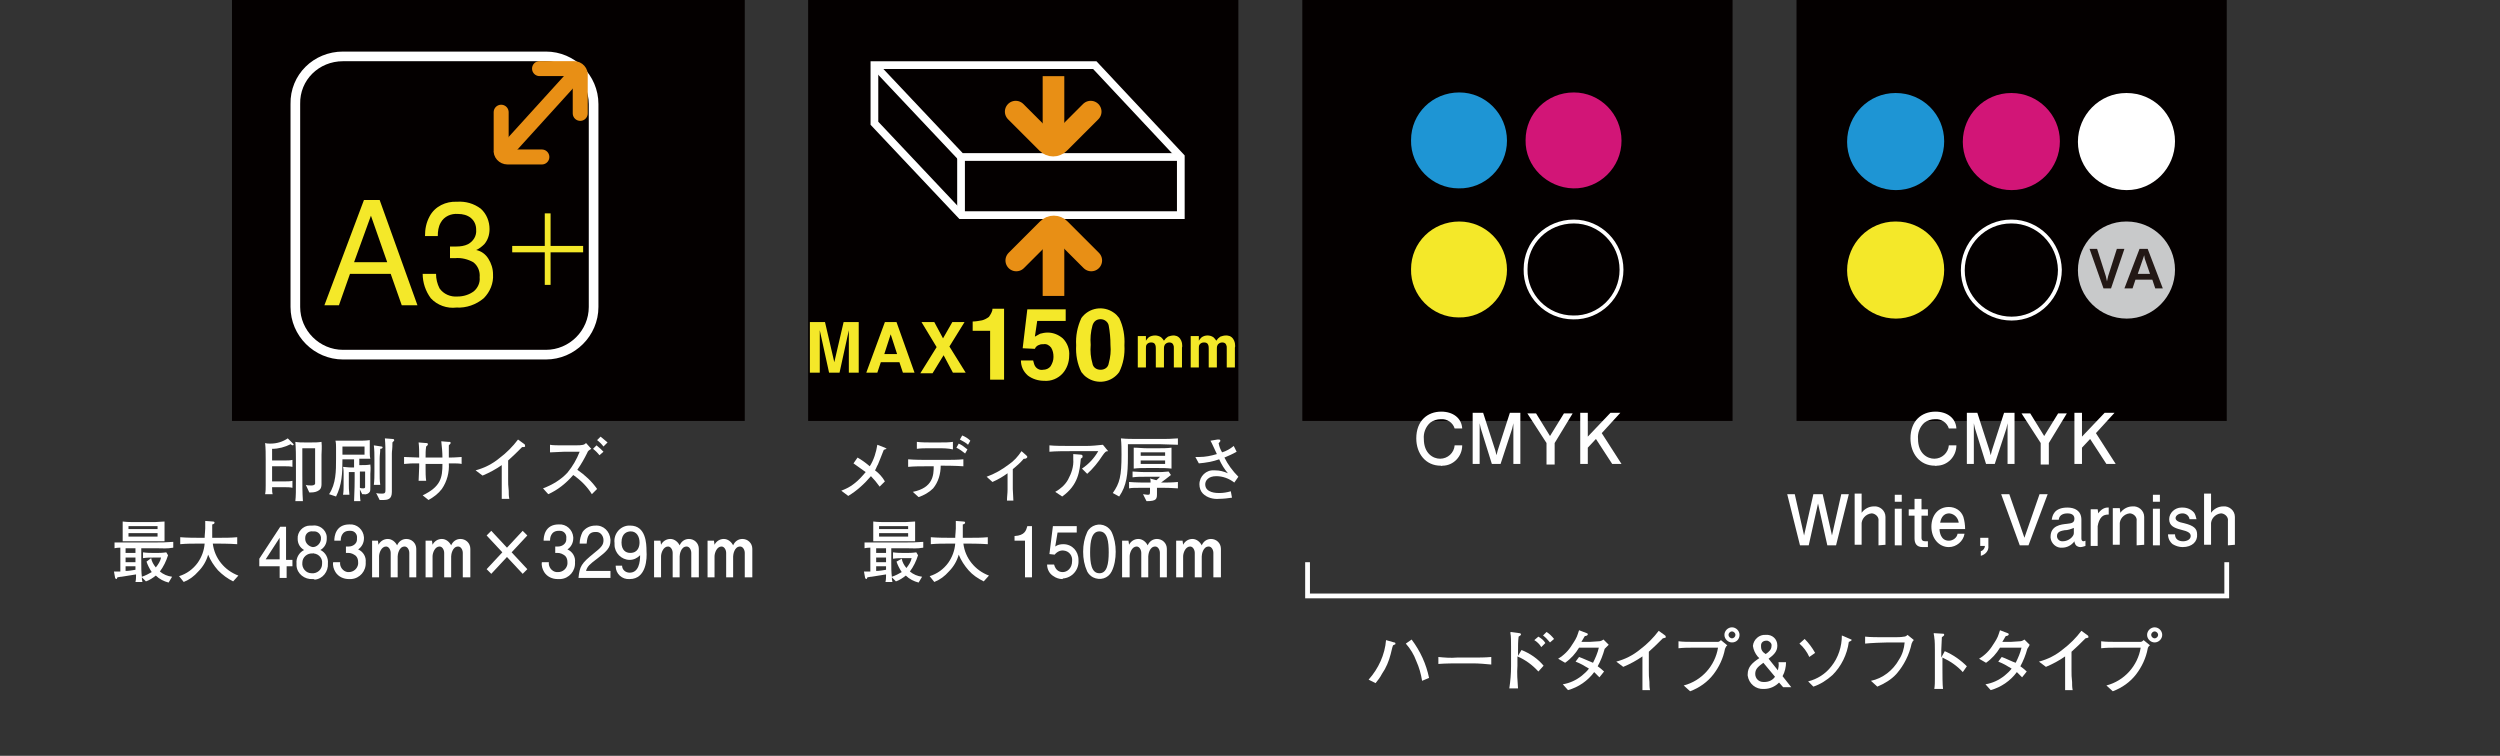 <?xml version="1.0" encoding="utf-8"?>
<!-- Generator: Adobe Illustrator 25.1.0, SVG Export Plug-In . SVG Version: 6.00 Build 0)  -->
<svg version="1.1" id="レイヤー_1" xmlns="http://www.w3.org/2000/svg" xmlns:xlink="http://www.w3.org/1999/xlink" x="0px"
	 y="0px" width="430px" height="130px" viewBox="0 0 430 130" style="enable-background:new 0 0 430 130;" xml:space="preserve">
<rect x="0" y="0" width="430" height="130" fill="#333333" stroke="none"/>
<style type="text/css">
	.st0{fill:#FFFFFF;}
	.st1{fill:#040000;}
	.st2{fill:none;stroke:#FFFFFF;stroke-width:1.66;stroke-miterlimit:10;}
	.st3{fill:none;stroke:#E88F15;stroke-width:2.577;stroke-linecap:round;stroke-miterlimit:10;}
	.st4{fill:none;stroke:#E88F15;stroke-width:2.577;stroke-miterlimit:10;}
	.st5{fill:#F4E829;}
	.st6{fill:none;stroke:#FFFFFF;stroke-width:1.328;stroke-miterlimit:10;}
	.st7{fill:none;stroke:#E88F15;stroke-width:3.72;stroke-linecap:round;stroke-miterlimit:10;}
	.st8{fill:none;stroke:#E88F15;stroke-width:3.72;stroke-miterlimit:10;}
	.st9{fill:#1E95D4;}
	.st10{fill:#D21577;}
	.st11{fill:none;stroke:#FFFFFF;stroke-width:0.666;stroke-miterlimit:10;}
	.st12{fill:#C8C9CA;}
	.st13{fill:#231815;}
	.st14{fill:none;stroke:#FFFFFF;stroke-width:0.822;stroke-miterlimit:10;}
</style>
<path class="st0" d="M50.4,76.6c-0.2,0-0.3-0.1-0.4-0.2c-1,0.5-2.1,0.8-3.2,0.8v2H49c0.5,0,0.9,0,1.3-0.1v1.2
	c-0.4-0.1-0.9-0.1-1.3-0.1h-2.2v2.6H49c0.4,0,0.9,0,1.3-0.1v1.2c-0.4-0.1-0.9-0.1-1.3-0.1h-2.2c0,0.6,0,0.9,0.1,1.2h-1.3
	c0.1-0.5,0.1-1,0.1-1.5c0-1.6,0-1.7,0-2.1v-2.3c0-1,0-2-0.1-2.9c0.3,0.1,0.6,0.1,0.9,0.1c1.1,0,2.1-0.3,3-0.9l0.9,0.9
	c0.1,0.1,0.1,0.1,0.1,0.2C50.5,76.5,50.4,76.6,50.4,76.6z M55.3,78.2v2.4c0,0.8,0,2,0,2.7c0,0.4-0.1,0.8-0.4,1
	c-0.4,0.3-0.9,0.4-1.4,0.4c-0.1,0-0.2,0-0.3,0l-0.6-1.3c0.3,0.1,0.6,0.1,0.9,0.1c0.2,0,0.6,0,0.7-0.3c0-0.3,0-0.6,0-0.9v-5.2H52v4.4
	c0,2.1,0,3.1,0.1,4.7h-1.3c0.1-0.9,0.1-1.8,0.1-3.6v-3.1c0-1,0-2.4-0.1-3.5c0.5,0.1,1.1,0.1,1.6,0.1h1.2c0.6,0,1.1,0,1.7-0.1
	C55.4,76.9,55.3,77.8,55.3,78.2z"/>
<path class="st0" d="M63.7,81.5v2.1c0,0.6,0,0.8-0.1,1c-0.2,0.3-0.6,0.5-1,0.4c-0.1,0-0.2,0-0.3,0l-0.4-0.8c0,0.6,0,1.3,0.1,2h-1.1
	c0-0.8,0.1-1.8,0.1-3.8v-1.2H60v2.2c0,0.3,0,0.9,0.1,1.7h-1.1c0.1-0.5,0.1-1.1,0.1-1.6v-2c0-0.4,0-0.8-0.1-1.2
	c0.3,0,0.8,0.1,1.3,0.1h0.6V79h-2c0,2.5-0.1,4.4-1.1,6.4L56.6,85c1.2-1.8,1.2-4,1.2-6.1V77c0-0.4,0-0.8-0.1-1.2c0.6,0,0.9,0,2,0h1.8
	c0.7,0,1.4,0,2.1-0.1c0,0.2,0,0.8,0,1.1v1c0,0.4,0,0.7,0.1,1.1c-0.6,0-1.3,0-1.9,0v1.1h0.3c0.5,0,1.1,0,1.6-0.1
	C63.8,80.7,63.7,81,63.7,81.5z M62.7,76.8h-3.8v1.4h3.8V76.8z M62.8,81.1h-0.9v2.8c0.2,0.1,0.4,0.1,0.6,0.1c0.2,0,0.3-0.1,0.3-0.2
	c0-0.2,0-0.4,0-0.6L62.8,81.1z M65.4,77.2c0,0.7-0.1,1.1-0.1,1.7v2.2c0,1,0,1.5,0.1,2.3h-1.1c0.1-0.8,0.1-1.5,0.1-2.3V79
	c0-0.8,0-1.6-0.1-2.4l1.3,0.2c0.2,0,0.2,0.1,0.2,0.2C65.8,77.1,65.6,77.2,65.4,77.2L65.4,77.2z M67.5,76.1c0,1.3-0.1,1.4-0.1,1.9
	v4.1c0,0.4,0,2.1,0,2.5c0,1.3-0.7,1.4-1.6,1.4c-0.2,0-0.3,0-0.5,0l-0.6-1.2c0.3,0.1,0.7,0.1,1,0.1c0.6,0,0.6-0.2,0.6-0.8v-5.6
	c0-1,0-2.1-0.1-3.1l1.3,0.1c0.1,0,0.3,0,0.3,0.2C67.8,75.8,67.8,75.8,67.5,76.1z"/>
<path class="st0" d="M77.2,79.7c0.1,1.5-0.3,3.1-1.2,4.4c-0.6,0.8-1.4,1.4-2.3,1.9l-1-0.8c3.1-1.5,3.4-3,3.4-5.4h-2.9v0.7
	c0,0.7,0,1.5,0.1,2.2H72c0-0.4,0.1-2,0.1-2.4v-0.6c-1.3,0-1.7,0-2.6,0.1v-1.2c0.7,0,1.8,0.1,2.6,0.1v-0.2c0-0.8,0-1.6-0.1-2.4
	l1.2,0.1c0.2,0,0.4,0,0.4,0.2s-0.2,0.3-0.3,0.4c-0.1,0.6-0.1,1.3-0.1,1.9h2.9c0-0.9-0.1-1.9-0.2-2.8l1.2,0.1c0.4,0,0.4,0,0.4,0.2
	c0,0.1,0,0.1-0.3,0.4c0,0.4,0,0.6,0,2.1c1.3,0,1.8-0.1,2.2-0.1v1.2C79,79.7,78.5,79.7,77.2,79.7z"/>
<path class="st0" d="M89.8,76.9c-0.8,0.8-1.6,1.6-2.4,2.3v3.2c0,0.9,0,1,0.1,2c0,0.5,0,0.9,0.1,1.4h-1.3c0-0.3,0-0.5,0-0.6
	c0-0.5,0-2.4,0-2.9V80c-1,0.7-2.1,1.3-3.3,1.8l-1.2-0.9c1.5-0.4,2.9-1.1,4.1-2.1c1.2-0.9,2.3-2,3.2-3.2l1.1,0.8
	c0.1,0.1,0.1,0.1,0.1,0.2C90.4,76.9,90.2,76.9,89.8,76.9z"/>
<path class="st0" d="M101.8,85c-0.8-1.3-1.9-2.4-3.2-3.3c-1.2,1.4-2.7,2.6-4.3,3.3l-0.9-1c1.6-0.6,3.1-1.5,4.2-2.7
	c0.9-1.1,1.6-2.3,2.1-3.6H97c-0.3,0-1.9,0.1-2.2,0.1l-0.2,0v-1.3c0.4,0.1,1.5,0.1,2,0.1H99c1.3,0,1.5-0.1,1.8-0.4l0.9,1
	c-0.5,0.3-0.6,0.4-0.7,0.7c-0.5,1-1,1.9-1.7,2.9c1.3,0.9,2.5,2,3.4,3.3L101.8,85z M103.1,78.3c-0.3-0.4-0.7-0.8-1.1-1.1l0.6-0.6
	c0.2,0.2,0.5,0.4,0.7,0.6c0.4,0.4,0.4,0.4,0.5,0.5L103.1,78.3z M103.8,76.8c-0.3-0.4-0.7-0.8-1.1-1.1l0.6-0.6c0.4,0.3,0.8,0.7,1.2,1
	L103.8,76.8z"/>
<path class="st0" d="M26.9,94.3h-2.6v2.5c0,0.8,0,1.6,0.1,2.4c0.6-0.2,1.2-0.5,1.7-0.8c-0.4-0.6-0.7-1.2-0.9-1.8L26,96
	c0.1,0.6,0.4,1.1,0.8,1.6c0.4-0.5,0.8-1.1,0.9-1.7h-1.3c-0.6,0-1.2,0-1.8,0.1V95c0.6,0.1,1.3,0.1,1.5,0.1h1.2c0,0,0.7,0,1.3-0.1
	l0.3,0.5c-0.3,1-0.8,2-1.4,2.8c0.6,0.5,1.3,0.8,2.1,0.9l-0.6,1c-0.8-0.2-1.6-0.6-2.2-1.2c-0.5,0.4-1.1,0.8-1.7,1l-0.7-0.7
	c0,0.3,0,0.4,0.1,0.8h-1.2c0.1-0.4,0.1-0.9,0.1-1.3c-0.7,0.1-1.9,0.3-2.5,0.4c-0.3,0-0.5,0.1-0.7,0.1c-0.1,0.2-0.1,0.3-0.2,0.3
	s-0.2-0.2-0.2-0.2l-0.2-1.1c0.2,0,0.8,0,1.1,0v-4.1c-0.1,0-0.6,0-1,0.1v-1c0.4,0,0.6,0,1.5,0c0.2,0,1.2,0,1.5,0h4.3
	c0.7,0,1.5,0,2.8-0.1v1C28.7,94.4,28,94.3,26.9,94.3z M26,93.1h-2.6c-0.2,0-1.9,0-2.3,0c0-0.6,0-0.8,0-1.2v-1c0-0.4,0-0.8,0-1.2
	c0.8,0.1,1.5,0.1,2.3,0.1h2.5c0.2,0,0.4,0,0.7,0l1.7-0.1c0,0.5,0,0.9,0,1.1v1.1c0,0.4,0,0.6,0,1.2C27.5,93.1,26.7,93.1,26,93.1z
	 M23.3,94.3h-1.7v0.8h1.7V94.3z M23.3,95.9h-1.7v0.8h1.7V95.9z M23.3,97.4h-1.7v0.8c0.5,0,1.2-0.1,1.7-0.2V97.4z M27.1,90.5h-5V91h5
	V90.5z M27.1,91.7h-5v0.6h5V91.7z"/>
<path class="st0" d="M40.1,100c-1-0.5-1.8-1.1-2.6-1.9c-0.7-0.8-1.3-1.7-1.7-2.7c-0.3,1.1-0.9,2.1-1.7,2.9c-0.7,0.8-1.5,1.4-2.5,1.8
	l-0.8-1c1.3-0.4,2.4-1.2,3.2-2.3c0.7-1,1.1-2.1,1.2-3.3h-1c-1.1,0-2.1,0-3.2,0.1v-1.2c1.1,0.1,2.7,0.1,3.2,0.1h1
	c0-0.6,0.1-1.1,0.1-1.6c0-0.6,0-1,0-1.3l1.3,0.1c0.1,0,0.3,0,0.3,0.2s-0.3,0.3-0.4,0.3c0,0.3,0,0.4,0,1.7c0,0.3,0,0.4,0,0.6h1.1
	c1.1,0,2.1,0,3.2-0.1v1.2c-1.4-0.1-3.1-0.1-3.2-0.1h-1c0.3,2.5,2,4.6,4.4,5.5L40.1,100z"/>
<path class="st0" d="M49.3,97.4v2h-1.2v-2h-3.5v-1.3l3.6-5.5h1v5.7h1.1v1.1L49.3,97.4z M48.1,92.5l-2.4,3.7h2.4V92.5z"/>
<path class="st0" d="M53.8,99.6c-1.4,0.1-2.7-0.9-2.8-2.3c0-0.1,0-0.3,0-0.4c-0.1-1,0.5-1.9,1.3-2.3c-0.7-0.4-1.1-1.1-1.1-1.9
	c-0.1-1.2,0.9-2.3,2.1-2.3c0.1,0,0.3,0,0.4,0c1.2-0.2,2.4,0.7,2.5,1.9c0,0.1,0,0.3,0,0.4c0,0.8-0.4,1.5-1.1,1.9
	c0.9,0.4,1.4,1.4,1.3,2.3c0.1,1.4-0.9,2.7-2.3,2.8C54.1,99.6,53.9,99.6,53.8,99.6z M53.8,95.2c-0.9-0.1-1.8,0.6-1.8,1.6
	c-0.1,0.9,0.6,1.8,1.6,1.8c0.9,0.1,1.8-0.6,1.8-1.6c0,0,0-0.1,0-0.1c0.1-0.8-0.5-1.6-1.4-1.7C53.9,95.2,53.8,95.1,53.8,95.2z
	 M53.8,91.4c-0.7-0.1-1.3,0.4-1.3,1.1c0,0.1,0,0.1,0,0.2c0,0.7,0.6,1.3,1.3,1.4c0.7,0,1.3-0.6,1.4-1.3c0,0,0,0,0-0.1
	c0.1-0.7-0.5-1.3-1.1-1.3C53.9,91.4,53.8,91.4,53.8,91.4z"/>
<path class="st0" d="M60,99.6c-0.9,0-1.8-0.4-2.3-1.2c-0.3-0.5-0.5-1.1-0.4-1.7h1.2c-0.1,0.8,0.5,1.6,1.3,1.7c0.1,0,0.2,0,0.2,0
	c0.8,0,1.5-0.6,1.6-1.4c0-0.1,0-0.2,0-0.3c0-0.4-0.1-0.8-0.4-1.1c-0.4-0.3-0.8-0.5-1.3-0.5c-0.1,0-0.3,0-0.4,0v-1.1
	c0.2,0,0.3,0,0.5,0c0.7,0,1.4-0.5,1.4-1.2c0-0.1,0-0.2,0-0.2c0.1-0.7-0.4-1.3-1.1-1.3c-0.1,0-0.1,0-0.2,0c-1.4,0-1.5,1.3-1.5,1.7
	h-1.1c0-0.7,0.2-2.8,2.6-2.8c1.3-0.1,2.4,0.9,2.5,2.2c0,0.1,0,0.2,0,0.2c0,0.8-0.4,1.5-1,1.9c0.9,0.4,1.4,1.3,1.3,2.2
	c0.1,1.5-1,2.8-2.5,2.9C60.2,99.6,60.1,99.6,60,99.6z"/>
<path class="st0" d="M70.4,99.3v-4.2c0-0.5-0.3-1.1-0.8-1.1c-1,0-1.2,1.4-1.2,1.7v3.6h-1.2v-4.2c0-0.5-0.3-1.1-0.8-1.1
	c-0.8,0-1.2,1.1-1.2,1.7v3.6H64v-6.3H65l0.1,0.7c0.3-0.6,0.9-1,1.6-1c0.7,0,1.3,0.5,1.6,1.1c0.3-0.7,0.9-1.1,1.6-1.1
	c0.9,0,1.7,0.7,1.7,1.7v4.9H70.4z"/>
<path class="st0" d="M79.6,99.3v-4.2c0-0.5-0.3-1.1-0.8-1.1c-1,0-1.2,1.4-1.2,1.7v3.6h-1.2v-4.2c0-0.5-0.3-1.1-0.8-1.1
	c-0.8,0-1.2,1.1-1.2,1.7v3.6h-1.2v-6.3h1.1l0.1,0.7c0.3-0.6,0.9-1,1.6-1c0.7,0,1.3,0.5,1.6,1.1c0.3-0.7,0.9-1.1,1.6-1.1
	c0.9,0,1.7,0.7,1.7,1.7v4.9H79.6z"/>
<path class="st0" d="M90.7,92.1L88,95l2.7,2.9l-0.8,0.8l-2.7-2.9l-2.7,2.9l-0.8-0.8l2.7-2.9l-2.7-2.9l0.8-0.8l2.7,2.9l2.7-2.9
	L90.7,92.1z"/>
<path class="st0" d="M95.9,99.6c-0.9,0-1.8-0.4-2.3-1.2c-0.3-0.5-0.5-1.1-0.4-1.7h1.2c-0.1,0.8,0.5,1.6,1.3,1.7c0.1,0,0.2,0,0.3,0
	c0.8,0,1.5-0.6,1.6-1.4c0-0.1,0-0.2,0-0.3c0-0.4-0.1-0.8-0.4-1.1c-0.4-0.3-0.8-0.5-1.3-0.5c-0.1,0-0.3,0-0.4,0v-1.1
	c0.2,0,0.3,0,0.5,0c0.7,0,1.4-0.5,1.4-1.2c0-0.1,0-0.1,0-0.2c0.1-0.7-0.4-1.3-1.1-1.3c-0.1,0-0.1,0-0.2,0c-1.4,0-1.5,1.3-1.5,1.7
	h-1.1c0-0.7,0.2-2.8,2.6-2.8c1.3-0.1,2.4,0.9,2.5,2.2c0,0.1,0,0.2,0,0.2c0,0.8-0.4,1.5-1,1.9c0.9,0.4,1.4,1.3,1.3,2.2
	c0.1,1.5-1,2.8-2.5,2.9C96.1,99.6,96,99.6,95.9,99.6z"/>
<path class="st0" d="M102.7,96.1c-1.2,0.9-1.7,1.3-1.9,2.1h4.2v1.2h-5.5c0.2-2,0.5-2.5,2.6-4.2c1.4-1.1,1.7-1.5,1.7-2.3
	c0-0.7-0.5-1.4-1.2-1.4c-0.1,0-0.1,0-0.2,0c-1.4,0-1.4,1.3-1.5,2h-1.2c0-0.7,0.2-1.4,0.5-2c0.5-0.7,1.3-1.1,2.2-1.1
	c1.4-0.1,2.5,1,2.6,2.4c0,0.1,0,0.1,0,0.2C105,94.2,104.4,94.8,102.7,96.1z"/>
<path class="st0" d="M108.3,99.6c-1.3,0.1-2.4-0.9-2.4-2.2c0,0,0-0.1,0-0.1h1.1c0,0.7,0.6,1.2,1.3,1.2c0,0,0,0,0,0
	c1.6,0,1.8-1.9,1.8-3c-0.5,0.5-1.1,0.8-1.8,0.8c-1.4,0-2.6-1.2-2.6-2.6c0-0.1,0-0.2,0-0.3c-0.2-1.5,0.9-2.9,2.4-3c0.1,0,0.2,0,0.3,0
	c2.7,0,2.8,3.1,2.8,4.4C111.3,96,111.2,99.6,108.3,99.6z M108.5,91.4c-0.6,0-1.6,0.3-1.6,1.9c0,1.3,0.7,1.8,1.5,1.8
	c1.4,0,1.6-1.2,1.6-1.8C110,92.3,109.5,91.4,108.5,91.4z"/>
<path class="st0" d="M118.9,99.3v-4.2c0-0.5-0.3-1.1-0.8-1.1c-1,0-1.2,1.4-1.2,1.7v3.6h-1.2v-4.2c0-0.5-0.3-1.1-0.8-1.1
	c-0.8,0-1.2,1.1-1.2,1.7v3.6h-1.2v-6.3h1.1l0.1,0.7c0.3-0.6,0.9-1,1.6-1c0.7,0,1.3,0.5,1.6,1.1c0.3-0.7,0.9-1.1,1.6-1.1
	c0.9,0,1.7,0.7,1.7,1.7v4.9H118.9z"/>
<path class="st0" d="M128.1,99.3v-4.2c0-0.5-0.3-1.1-0.8-1.1c-1,0-1.2,1.4-1.2,1.7v3.6h-1.2v-4.2c0-0.5-0.3-1.1-0.8-1.1
	c-0.8,0-1.2,1.1-1.2,1.7v3.6h-1.2v-6.3h1.1l0.1,0.7c0.3-0.6,0.9-1,1.6-1c0.7,0,1.3,0.5,1.6,1.1c0.3-0.7,0.9-1.1,1.6-1.1
	c0.9,0,1.7,0.7,1.7,1.7v4.9H128.1z"/>
<rect x="39.9" y="-1.6" class="st1" width="88.2" height="74"/>
<path class="st2" d="M59,9.7h34.9c4.5,0,8.2,3.7,8.2,8.2l0,0v34.9c0,4.5-3.7,8.2-8.2,8.2l0,0H59c-4.5,0-8.2-3.7-8.2-8.2c0,0,0,0,0,0
	V17.9C50.7,13.3,54.4,9.7,59,9.7L59,9.7z"/>
<path class="st3" d="M93.2,27h-5.9c-0.7,0-1.2-0.6-1.1-1.2v-6.5"/>
<path class="st3" d="M92.8,11.8h5.9c0.7,0,1.2,0.6,1.1,1.2v6.5"/>
<line class="st4" x1="86.1" y1="27" x2="99.9" y2="11.8"/>
<path class="st5" d="M62.6,34.4h2.7l6.5,18.1h-2.7l-1.9-5.4h-7l-1.9,5.4h-2.5L62.6,34.4z M66.6,45.1l-2.8-8l-2.9,8H66.6z"/>
<path class="st5" d="M74.1,51.3c-0.9-1.2-1.4-2.7-1.4-4.2H75c0,0.9,0.2,1.7,0.6,2.5c0.7,1,1.9,1.5,3.1,1.4c1,0,2-0.3,2.8-0.9
	c0.7-0.6,1.1-1.5,1-2.4c0.1-1-0.3-2-1.1-2.6c-0.9-0.5-2-0.8-3.1-0.7c-0.1,0-0.3,0-0.4,0s-0.3,0-0.5,0v-2c0.2,0,0.4,0,0.6,0
	s0.3,0,0.5,0c0.7,0,1.4-0.1,2-0.4c0.9-0.5,1.5-1.4,1.4-2.5c0-0.8-0.3-1.5-0.9-2c-0.6-0.5-1.4-0.7-2.2-0.7c-1.2-0.1-2.4,0.4-3,1.5
	c-0.4,0.7-0.5,1.5-0.5,2.3h-2.2c0-1.2,0.2-2.3,0.8-3.4c0.9-1.7,2.8-2.6,4.7-2.5c1.5-0.1,2.9,0.3,4.1,1.2c1,0.9,1.5,2.2,1.5,3.5
	c0,1-0.3,1.9-0.9,2.6c-0.4,0.4-0.9,0.8-1.4,1c0.9,0.2,1.6,0.7,2.1,1.5c0.5,0.8,0.8,1.7,0.8,2.7c0.1,1.5-0.5,3-1.6,4.1
	c-1.3,1.1-3,1.7-4.7,1.6C76.9,53.1,75.2,52.5,74.1,51.3z"/>
<path class="st5" d="M100.3,42.3v1.1h-5.6V49h-1v-5.6h-5.6v-1.1h5.6v-5.6h1v5.6L100.3,42.3z"/>
<rect x="139" y="-1.6" class="st1" width="74" height="74"/>
<line class="st6" x1="165.3" y1="27" x2="165.3" y2="37"/>
<polygon class="st6" points="203.1,37 165.3,37 150.4,21.2 150.4,11.2 188.3,11.2 203.1,27 "/>
<polyline class="st6" points="203.1,27 165.3,27 150.4,11.2 "/>
<path class="st7" d="M187.6,19.2l-5.4,5.4c-0.6,0.6-1.5,0.6-2.1,0l-5.4-5.4"/>
<line class="st8" x1="181.2" y1="25.6" x2="181.2" y2="13.1"/>
<path class="st7" d="M174.8,44.8l5.4-5.4c0.6-0.6,1.5-0.6,2.1,0l5.4,5.4"/>
<line class="st8" x1="181.2" y1="38.4" x2="181.2" y2="50.9"/>
<path class="st5" d="M145.1,55.4h2.6v8.7H146v-5.9c0-0.2,0-0.4,0-0.7s0-0.5,0-0.7l-1.6,7.3h-1.8l-1.6-7.3c0,0.2,0,0.4,0,0.7
	c0,0.3,0,0.5,0,0.7v5.9h-1.7v-8.7h2.6l1.6,6.9L145.1,55.4z"/>
<path class="st5" d="M152.2,55.4h2l3.1,8.7h-2l-0.6-1.8h-3.2l-0.6,1.8h-1.9L152.2,55.4z M152.1,60.9h2.2l-1.1-3.4L152.1,60.9z"/>
<path class="st5" d="M160.4,64.2h-2.1l2.8-4.5l-2.6-4.3h2.2l1.5,2.8l1.6-2.8h2.1l-2.6,4.2l2.8,4.5h-2.2l-1.6-3L160.4,64.2z"/>
<path class="st5" d="M167.3,56.9v-1.6c0.5,0,1-0.1,1.6-0.2c0.4-0.1,0.8-0.3,1.2-0.6c0.2-0.3,0.4-0.6,0.5-0.9
	c0.1-0.2,0.1-0.3,0.1-0.5h2v12.2h-2.4v-8.4H167.3z"/>
<path class="st5" d="M177.7,62c0.1,0.4,0.2,0.9,0.5,1.2c0.3,0.3,0.7,0.5,1.2,0.4c0.5,0,1-0.2,1.3-0.6c0.3-0.5,0.5-1,0.5-1.6
	c0-0.6-0.1-1.1-0.4-1.6c-0.3-0.4-0.8-0.7-1.3-0.6c-0.3,0-0.5,0-0.7,0.1c-0.4,0.1-0.7,0.4-0.8,0.7l-2.1-0.1l0.8-6.7h6.6v2h-4.9
	l-0.4,2.7c0.3-0.2,0.6-0.3,0.9-0.5c0.4-0.1,0.8-0.2,1.3-0.2c1,0,1.9,0.4,2.6,1c0.8,0.8,1.2,1.9,1.1,3c0,1.1-0.4,2.2-1.1,3
	c-0.8,0.9-2,1.4-3.2,1.3c-1,0-2-0.3-2.8-0.9c-0.8-0.7-1.2-1.6-1.2-2.6L177.7,62z"/>
<path class="st5" d="M192.5,54.7c0.7,1.4,1,3.1,0.9,4.7c0.1,1.6-0.2,3.2-0.9,4.6c-1.3,1.8-3.8,2.2-5.6,0.9c-0.3-0.2-0.6-0.5-0.9-0.9
	c-0.7-1.4-1-3-0.9-4.6c-0.1-1.6,0.2-3.2,0.9-4.7c1.3-1.8,3.8-2.2,5.6-0.9C191.9,54,192.2,54.3,192.5,54.7z M187.9,62.5
	c0.1,0.7,0.7,1.1,1.4,1.1c0.7,0,1.3-0.4,1.4-1.1c0.3-1.1,0.4-2.1,0.3-3.2c0-1.1-0.1-2.2-0.3-3.3c-0.1-0.6-0.7-1.1-1.4-1.1
	c-0.7,0-1.2,0.4-1.4,1.1c-0.3,1.1-0.4,2.2-0.3,3.3C187.5,60.4,187.6,61.5,187.9,62.5z"/>
<path class="st5" d="M202.4,57.8c0.5,0.2,0.8,0.7,0.9,1.2c0,0.3,0.1,0.5,0,0.8l0,3.4h-1.4v-3.4c0-0.2,0-0.3-0.1-0.5
	c-0.1-0.3-0.4-0.4-0.7-0.4c-0.3,0-0.7,0.2-0.8,0.5c-0.1,0.2-0.1,0.4-0.1,0.6v3.2h-1.4V60c0-0.2,0-0.5-0.1-0.7
	c-0.1-0.3-0.4-0.4-0.7-0.4c-0.3,0-0.6,0.1-0.8,0.4c-0.1,0.2-0.1,0.4-0.1,0.7v3.2h-1.4v-5.4h1.4v0.8c0.1-0.2,0.3-0.4,0.5-0.6
	c0.3-0.2,0.7-0.3,1.1-0.3c0.3,0,0.7,0.1,1,0.3c0.2,0.2,0.4,0.4,0.5,0.6c0.2-0.3,0.4-0.5,0.7-0.7c0.3-0.1,0.6-0.2,1-0.2
	C201.9,57.7,202.1,57.7,202.4,57.8z"/>
<path class="st5" d="M211.5,57.8c0.5,0.2,0.8,0.7,0.9,1.2c0,0.3,0.1,0.5,0,0.8l0,3.4H211v-3.4c0-0.2,0-0.3-0.1-0.5
	c-0.1-0.3-0.4-0.4-0.7-0.4c-0.3,0-0.7,0.2-0.8,0.5c-0.1,0.2-0.1,0.4-0.1,0.6v3.2h-1.4V60c0-0.2,0-0.5-0.1-0.7
	c-0.1-0.3-0.4-0.4-0.7-0.4c-0.3,0-0.6,0.1-0.8,0.4c-0.1,0.2-0.1,0.4-0.1,0.7v3.2h-1.4v-5.4h1.4v0.8c0.1-0.2,0.3-0.4,0.5-0.6
	c0.6-0.4,1.4-0.4,2,0c0.2,0.2,0.4,0.4,0.5,0.6c0.2-0.3,0.4-0.5,0.7-0.7c0.3-0.1,0.6-0.2,1-0.2C211,57.7,211.2,57.7,211.5,57.8z"/>
<path class="st0" d="M152,77.4c-0.5,1.3-0.8,2-1,2.5c-0.2,0.3-0.3,0.7-0.5,1c0.7,0.5,1.3,1.2,1.7,1.9l-0.9,0.9
	c-0.5-0.7-1-1.3-1.5-1.8c-1.1,1.3-2.4,2.5-3.9,3.4l-1.2-0.9c0.8-0.3,1.6-0.7,2.2-1.2c0.8-0.6,1.4-1.3,2-2c-0.7-0.5-1.4-1-2.1-1.5
	l0.7-1c0.7,0.4,1.4,0.9,2.1,1.5c0.7-1.1,1.1-2.4,1.3-3.7l1.3,0.5c0.2,0.1,0.3,0.2,0.3,0.2C152.3,77.3,152.1,77.3,152,77.4z"/>
<path class="st0" d="M162.5,80.1h-0.7c0,1.4-0.4,2.8-1.3,3.9c-0.7,0.7-1.6,1.2-2.5,1.5l-1-0.9c3.5-0.7,3.6-2.9,3.6-4.4h-1.2
	c-1.1,0-2.1,0-3.2,0.1V79c1.1,0.1,2.7,0.1,3.2,0.1h3.1c1.1,0,2.1,0,3.2-0.1v1.2C164.3,80.1,162.6,80.1,162.5,80.1z M161.9,77.1h-2.1
	c-0.7,0-1.4,0-2.1,0.1V76c0.7,0.1,1.8,0.1,2.1,0.1h2c0.7,0,1.4,0,2.1-0.1v1.3C163.1,77.1,162,77.1,161.9,77.1L161.9,77.1z M166,78
	c-0.5-0.4-0.9-0.7-1.5-1l0.4-0.7c0.5,0.2,1,0.6,1.5,1L166,78z M166.5,76.5c-0.4-0.4-0.9-0.6-1.4-0.9l0.4-0.7c0.5,0.2,1,0.5,1.4,0.9
	L166.5,76.5z"/>
<path class="st0" d="M176.3,78.9c-0.1,0-0.3,0-0.3,0.1c-0.5,0.6-1.2,1.2-1.8,1.7v3.4c0,0.4,0.1,1.5,0.1,2h-1.1
	c0-0.7,0.1-1.2,0.1-1.9v-2.8c-0.8,0.6-1.7,1.1-2.6,1.5l-1-0.9c1.4-0.5,2.6-1.2,3.8-2.1c0.9-0.6,1.6-1.4,2.2-2.3l0.8,0.7
	c0.1,0.1,0.2,0.2,0.2,0.3S176.5,78.9,176.3,78.9z"/>
<path class="st0" d="M189.6,78.4c-0.7,1.1-1.6,2.2-2.6,3.1l-0.9-0.9c1.2-0.8,2.1-1.8,2.8-3H184c-0.9,0-2.4,0-3.5,0.1v-1.1
	c0.9,0.1,2.4,0.1,3.5,0.1h2.9c0.9,0,1.8-0.1,2.8-0.2l0.9,1.1C190.2,77.6,190.1,77.7,189.6,78.4z M185.9,78.9
	c-0.2,2.1-0.4,4.5-3.2,6.5l-1.2-0.8c0.9-0.5,1.7-1.2,2.2-2.1c0.6-1.1,1-2.3,0.9-3.5c0-0.3,0-0.5,0-0.9l1.3,0.1
	c0.3,0,0.3,0.2,0.3,0.3C186.2,78.7,186.2,78.7,185.9,78.9L185.9,78.9z"/>
<path class="st0" d="M199.4,76.4h-5.4v2.2c0,3-0.2,4.9-1.5,6.8l-1.1-0.6c1.2-1.7,1.5-2.9,1.5-6.6c0-0.9,0-1.8-0.1-2.8
	c1,0.1,1.7,0.1,3.3,0.1h3.3c1.3,0,2,0,3.2-0.1v1.1C201.6,76.5,200.3,76.4,199.4,76.4z M199.8,83.9H199v0.9c0,1,0,1.4-1.8,1.4
	l-0.6-1.2c0.6,0.1,0.9,0.1,0.9,0.1c0.3,0,0.3-0.2,0.3-0.7v-0.5H197c-1.9,0-2.3,0-2.8,0.1v-1.1c1.2,0.1,2.5,0.1,2.8,0.1h0.9
	c0-0.2,0-0.6-0.1-0.7l1.1,0.3c0.4-0.4,0.5-0.4,0.6-0.6h-2.3c-1,0-1.7,0-2.4,0.1v-1c0.5,0,1,0.1,2.4,0.1h1.9c0.6,0,0.9,0,1.9-0.1
	l0.4,0.6c-0.6,0.5-1.3,1-1.7,1.3c0.9,0,1.9,0,2.9-0.1V84C202.1,84,201.7,83.9,199.8,83.9L199.8,83.9z M199.2,80.5h-1.9
	c-0.8,0-1.5,0-2.3,0.1c0-0.4,0-0.8,0-1.2v-1.2c0-0.4,0-0.8,0-1.2c0.8,0,1.5,0.1,2.3,0.1h1.9c0.8,0,1.5,0,2.3-0.1c0,0.4,0,0.8,0,1.2
	v1.2c0,0.4,0,0.8,0,1.2C200.7,80.5,199.9,80.5,199.2,80.5L199.2,80.5z M200.4,77.8h-4.2v0.6h4.2V77.8z M200.4,79.2h-4.2v0.6h4.2
	V79.2z"/>
<path class="st0" d="M212.3,83c-0.9-0.7-2-1.1-3.1-1.1c-1.4,0-1.9,0.8-1.9,1.4c0,1.5,2,1.5,2.4,1.5c0.7,0,1.3-0.1,2-0.3l0.2,1.1
	c-0.7,0.1-1.5,0.2-2.2,0.2c-1,0.1-2.1-0.2-2.8-0.9c-0.4-0.4-0.6-1-0.6-1.6c0-1.4,1.2-2.5,2.5-2.4c0.1,0,0.2,0,0.2,0
	c0.8,0,1.5,0.2,2.2,0.5c-0.6-0.7-1.1-1.5-1.5-2.4c-1.1,0.4-2.3,0.6-3.5,0.7l-0.6-1.1c0.2,0,0.5,0,0.7,0c1,0,2-0.2,3-0.5
	c-0.2-0.4-0.9-2-1.1-2.3l1.2-0.2c0,0,0.3,0,0.3,0c0.1,0,0.2,0.1,0.2,0.2c0,0.1,0,0.1-0.1,0.2c-0.1,0.1-0.1,0.2-0.2,0.2
	c0.1,0.6,0.3,1.1,0.6,1.6c0.7-0.2,1.4-0.6,2-1.1l0.5,1c-0.7,0.4-1.4,0.7-2.1,1c0.6,1.2,1.4,2.3,2.4,3.3L212.3,83z"/>
<path class="st0" d="M155.9,94.3h-2.6v2.5c0,0.8,0,1.6,0.1,2.4c0.6-0.2,1.2-0.5,1.7-0.8c-0.4-0.6-0.7-1.2-0.9-1.8l0.9-0.5
	c0.1,0.6,0.4,1.1,0.8,1.6c0.4-0.5,0.8-1.1,0.9-1.7h-1.3c-0.6,0-1.2,0-1.9,0.1V95c0.6,0.1,1.3,0.1,1.5,0.1h1.2c0,0,0.7,0,1.3-0.1
	l0.3,0.5c-0.3,1-0.8,2-1.4,2.8c0.6,0.5,1.3,0.8,2.1,0.9l-0.6,1c-0.8-0.2-1.6-0.6-2.2-1.2c-0.5,0.4-1.1,0.8-1.7,1l-0.7-0.7
	c0,0.3,0,0.4,0.1,0.8h-1.2c0.1-0.4,0.1-0.9,0.1-1.3c-0.7,0.1-1.9,0.3-2.5,0.4c-0.3,0-0.5,0.1-0.7,0.1c-0.1,0.2-0.1,0.3-0.2,0.3
	s-0.2-0.2-0.2-0.2l-0.2-1.1c0.2,0,0.8,0,1.1,0v-4.1c-0.1,0-0.6,0-1,0.1v-1c0.4,0,0.6,0,1.5,0c0.2,0,1.2,0,1.5,0h4.3
	c0.7,0,1.5,0,2.8-0.1v1C157.7,94.4,157,94.3,155.9,94.3z M155.1,93.1h-2.6c-0.2,0-1.9,0-2.3,0c0-0.6,0-0.8,0-1.2v-1
	c0-0.4,0-0.8,0-1.2c0.8,0.1,1.5,0.1,2.3,0.1h2.5c0.2,0,0.4,0,0.7,0l1.7-0.1c0,0.5,0,0.9,0,1.1v1.1c0,0.4,0,0.6,0,1.2
	C156.6,93.1,155.7,93.1,155.1,93.1z M152.4,94.3h-1.7v0.8h1.7V94.3z M152.4,95.9h-1.7v0.8h1.7V95.9z M152.4,97.4h-1.7v0.8
	c0.5,0,1.2-0.1,1.7-0.2V97.4z M156.2,90.5h-5V91h5L156.2,90.5z M156.2,91.7h-5v0.6h5L156.2,91.7z"/>
<path class="st0" d="M169.2,100c-1-0.5-1.9-1.1-2.6-1.9c-0.7-0.8-1.3-1.7-1.7-2.7c-0.3,1.1-0.9,2.1-1.7,2.9
	c-0.7,0.8-1.5,1.4-2.5,1.8l-0.8-1c1.3-0.4,2.4-1.2,3.2-2.3c0.7-1,1.1-2.1,1.2-3.3h-1c-1.1,0-2.1,0-3.2,0.1v-1.2
	c1.1,0.1,2.7,0.1,3.2,0.1h1c0-0.6,0.1-1.1,0.1-1.6c0-0.6,0-1,0-1.3l1.3,0.1c0.1,0,0.3,0,0.3,0.2s-0.3,0.3-0.4,0.3c0,0.3,0,0.4,0,1.7
	c0,0.3,0,0.4,0,0.6h1.1c1.1,0,2.1,0,3.2-0.1v1.2c-1.4-0.1-3.1-0.1-3.2-0.1h-1c0.3,2.5,2,4.6,4.4,5.5L169.2,100z"/>
<path class="st0" d="M176.3,99.3v-6.3h-1.8v-0.8c1.8-0.1,2-1,2.2-1.7h0.8v8.8H176.3z"/>
<path class="st0" d="M182.7,99.6c-0.5,0-1.1-0.2-1.5-0.5c-0.7-0.4-1.1-1.2-1.1-2h1.2c0.3,1.1,1,1.3,1.5,1.3c0.7,0,1.6-0.6,1.6-1.9
	c0.1-0.9-0.5-1.7-1.4-1.8c-0.6-0.1-1.2,0.2-1.6,0.7l-0.9-0.1l0.6-4.8h4.1v1.1h-3.3l-0.4,2.4c0.4-0.3,0.9-0.4,1.4-0.4
	c1.5,0,2.6,1.2,2.6,2.7c0,0,0,0.1,0,0.1c0.1,1.6-1.1,3-2.7,3.1C182.8,99.6,182.8,99.6,182.7,99.6z"/>
<path class="st0" d="M191.2,98.3c-0.6,1.2-2,1.6-3.2,1c-0.4-0.2-0.8-0.6-1-1c-0.5-1.1-0.7-2.2-0.7-3.4c0-1.2,0.2-2.3,0.7-3.4
	c0.6-1.2,2.1-1.6,3.2-1c0.4,0.2,0.8,0.6,1,1c0.5,1.1,0.7,2.2,0.7,3.4C191.9,96.1,191.7,97.3,191.2,98.3z M189.1,91.4
	c-1.3,0-1.6,1.6-1.6,3.6c0,1.8,0.2,3.6,1.6,3.6c1.3,0,1.6-1.6,1.6-3.6C190.7,93.2,190.5,91.4,189.1,91.4L189.1,91.4z"/>
<path class="st0" d="M199.5,99.3v-4.2c0-0.5-0.3-1.1-0.8-1.1c-1,0-1.2,1.4-1.2,1.7v3.6h-1.2v-4.2c0-0.5-0.3-1.1-0.8-1.1
	c-0.8,0-1.2,1.1-1.2,1.7v3.6H193v-6.3h1.1l0.1,0.7c0.3-0.6,0.9-1,1.6-1c0.7,0,1.3,0.5,1.6,1.1c0.3-0.7,0.9-1.1,1.6-1.1
	c0.9,0,1.7,0.7,1.7,1.7v4.9H199.5z"/>
<path class="st0" d="M208.7,99.3v-4.2c0-0.5-0.3-1.1-0.8-1.1c-1,0-1.2,1.4-1.2,1.7v3.6h-1.2v-4.2c0-0.5-0.3-1.1-0.8-1.1
	c-0.8,0-1.2,1.1-1.2,1.7v3.6h-1.2v-6.3h1.1l0.1,0.7c0.3-0.6,0.9-1,1.6-1c0.7,0,1.3,0.5,1.6,1.1c0.3-0.7,0.9-1.1,1.6-1.1
	c0.9,0,1.7,0.7,1.7,1.7v4.9H208.7z"/>
<rect x="224" y="-1.6" class="st1" width="74" height="74"/>
<path class="st9" d="M259.2,24.2c0,4.6-3.8,8.3-8.3,8.2c-4.6,0-8.3-3.8-8.2-8.3c0-4.6,3.7-8.2,8.3-8.2
	C255.5,15.9,259.2,19.6,259.2,24.2"/>
<path class="st10" d="M278.9,24.2c0,4.6-3.8,8.3-8.3,8.2s-8.3-3.8-8.2-8.3c0-4.6,3.7-8.2,8.3-8.2C275.2,15.9,278.9,19.6,278.9,24.2"
	/>
<path class="st5" d="M259.2,46.4c0,4.6-3.8,8.3-8.3,8.2c-4.6,0-8.3-3.8-8.2-8.3c0-4.6,3.7-8.2,8.3-8.2
	C255.5,38.1,259.2,41.8,259.2,46.4"/>
<path class="st11" d="M278.9,46.4c0,4.6-3.8,8.3-8.3,8.2c-4.6,0-8.3-3.8-8.2-8.3c0-4.6,3.7-8.2,8.3-8.2
	C275.2,38.1,278.9,41.8,278.9,46.4z"/>
<path class="st0" d="M247.8,80.1c-2.6,0-4.2-2.1-4.2-4.7c0-3,1.9-4.6,4.3-4.6c2,0,3.5,1.1,3.6,2.9h-1.3c-0.3-1-1.3-1.7-2.4-1.6
	c-0.6,0-1.3,0.2-1.8,0.6c-0.8,0.7-1.2,1.8-1.1,2.8c0,2.5,1.6,3.4,2.8,3.4c1.3,0,2.4-1,2.5-2.3h1.3c0,1.9-1.5,3.5-3.4,3.5
	C248,80.2,247.9,80.1,247.8,80.1z"/>
<path class="st0" d="M260.3,79.8v-6.1l0-0.9l-0.2,0.9l-2,6.1h-1.5l-1.9-6.1l-0.2-0.9l0,0.9v6.1h-1.2v-8.8h1.8l2.1,6.5l0.2,0.8
	l0.2-0.8l2.1-6.5h1.8v8.8H260.3z"/>
<path class="st0" d="M267.4,76.2v3.7H266v-3.7l-3.3-5.1h1.5l2.4,3.9l2.4-3.9h1.5L267.4,76.2z"/>
<path class="st0" d="M277.3,79.8l-2.8-4.3l-1.4,1.5v2.8h-1.3v-8.8h1.3v4.1l3.9-4.1h1.7l-3.2,3.5l3.4,5.3L277.3,79.8z"/>
<rect x="309" y="-1.6" class="st1" width="74" height="74"/>
<path class="st9" d="M334.4,24.3c0,4.6-3.7,8.4-8.3,8.4s-8.4-3.7-8.4-8.3c0-4.6,3.7-8.4,8.3-8.4c0,0,0,0,0.1,0
	C330.7,16,334.4,19.7,334.4,24.3"/>
<path class="st10" d="M354.3,24.3c0,4.6-3.7,8.4-8.3,8.4s-8.4-3.7-8.4-8.3s3.7-8.4,8.3-8.4c0,0,0,0,0.1,0
	C350.5,16,354.3,19.7,354.3,24.3"/>
<path class="st0" d="M374.1,24.3c0,4.6-3.7,8.4-8.3,8.4s-8.4-3.7-8.4-8.3c0-4.6,3.7-8.4,8.3-8.4c0,0,0,0,0.1,0
	C370.4,16,374.1,19.7,374.1,24.3"/>
<path class="st5" d="M334.4,46.4c0,4.6-3.7,8.4-8.3,8.4c-4.6,0-8.4-3.7-8.4-8.3s3.7-8.4,8.3-8.4c0,0,0,0,0.1,0
	C330.7,38.1,334.4,41.8,334.4,46.4"/>
<path class="st11" d="M354.3,46.4c0,4.6-3.7,8.4-8.3,8.4s-8.4-3.7-8.4-8.3s3.7-8.4,8.3-8.4c0,0,0,0,0.1,0
	C350.5,38.1,354.2,41.8,354.3,46.4z"/>
<path class="st12" d="M374.1,46.4c0,4.6-3.7,8.4-8.3,8.4c-4.6,0-8.4-3.7-8.4-8.3s3.7-8.4,8.3-8.4c0,0,0,0,0.1,0
	C370.4,38.1,374.1,41.8,374.1,46.4"/>
<path class="st13" d="M363.1,49.6h-1.3l-2.4-6.8h1.3l1.5,4.7l0.2,0.9l0.2-0.9l1.5-4.7h1.3L363.1,49.6z"/>
<path class="st13" d="M370.7,49.6l-0.5-1.5h-2.9l-0.5,1.5h-1.4l2.6-6.8h1.4l2.6,6.8H370.7z M368.9,44.5l-0.1-0.6l-0.2,0.6l-0.9,2.6
	h2.1L368.9,44.5z"/>
<path class="st0" d="M332.8,80.1c-2.6,0-4.2-2.1-4.2-4.7c0-3,1.9-4.6,4.3-4.6c2,0,3.5,1.1,3.6,2.9h-1.3c-0.3-1-1.3-1.7-2.4-1.6
	c-0.6,0-1.3,0.2-1.8,0.6c-0.8,0.7-1.2,1.8-1.1,2.8c0,2.5,1.6,3.4,2.8,3.4c1.3,0,2.4-1,2.5-2.3h1.3c0,1.9-1.5,3.5-3.4,3.5
	C333,80.2,332.9,80.1,332.8,80.1z"/>
<path class="st0" d="M345.3,79.8v-6.1l0-0.9l-0.2,0.9l-2,6.1h-1.5l-1.9-6.1l-0.2-0.9l0,0.9v6.1h-1.2v-8.8h1.8l2.1,6.5l0.2,0.8
	l0.2-0.8l2.1-6.5h1.8v8.8H345.3z"/>
<path class="st0" d="M352.4,76.2v3.7H351v-3.7l-3.3-5.1h1.5l2.4,3.9l2.4-3.9h1.5L352.4,76.2z"/>
<path class="st0" d="M362.3,79.8l-2.8-4.3l-1.4,1.5v2.8h-1.3v-8.8h1.3v4.1l3.9-4.1h1.7l-3.2,3.5l3.4,5.3L362.3,79.8z"/>
<path class="st0" d="M315.8,93.8h-1.5l-1.6-7.2l-1.6,7.2h-1.5l-2.2-8.8h1.3l1.6,7.1l1.6-7.1h1.6l1.6,7.1l1.6-7.1h1.3L315.8,93.8z"/>
<path class="st0" d="M323.1,93.8v-4.2c0.1-0.6-0.4-1.2-1.1-1.3c0,0-0.1,0-0.1,0c-1,0.1-1.8,1-1.7,2v3.4h-1.2v-8.8h1.2v3.3
	c0.5-0.7,1.3-1.1,2.1-1.1c1-0.1,2,0.7,2,1.8c0,0.1,0,0.3,0,0.4v4.4L323.1,93.8z"/>
<path class="st0" d="M325.9,86.3v-1.2h1.2v1.2H325.9z M325.9,93.8v-6.3h1.2v6.3H325.9z"/>
<path class="st0" d="M330.7,94.1c-1.1,0-1.4-0.7-1.4-1.5v-3.9h-1v-1.1h1v-1.8h1.2v1.8h1.1v1.1h-1.1v3.8c0,0.5,0.3,0.6,0.7,0.6
	c0.1,0,0.2,0,0.4,0v1C331.3,94.1,331,94.1,330.7,94.1z"/>
<path class="st0" d="M333.6,91c0,0.5,0.2,2,1.6,2c0.7,0,1.4-0.5,1.5-1.2h1.2c-0.2,1.3-1.4,2.3-2.7,2.3c-1.7,0-3-1.5-3-3.5
	c0-2,1.2-3.4,3-3.4c1.1,0,2.1,0.6,2.5,1.7c0.2,0.7,0.3,1.4,0.3,2.1L333.6,91z M335.3,88.3c-1.3,0-1.5,1.2-1.6,1.6h3.2
	C336.8,89.1,336.2,88.4,335.3,88.3C335.3,88.3,335.3,88.3,335.3,88.3z"/>
<path class="st0" d="M340.7,95.6v-0.8c0.4-0.1,0.7-0.5,0.7-0.9h-0.8v-1.4h1.4v1.4C342.1,94.7,341.5,95.4,340.7,95.6z"/>
<path class="st0" d="M348.9,93.8h-1.5l-3.2-8.8h1.4l2.6,7.5l2.6-7.5h1.4L348.9,93.8z"/>
<path class="st0" d="M357.8,94.1c-0.3,0-0.7-0.2-0.8-0.4c-0.1-0.2-0.2-0.4-0.2-0.6c-0.5,0.7-1.3,1.1-2.1,1.1c-1,0.1-1.9-0.7-2-1.7
	c0-0.1,0-0.1,0-0.2c0-1.9,1.8-2.1,2.8-2.2c0.7-0.1,1.3-0.1,1.3-0.9c0-0.8-0.8-0.9-1.2-0.9s-1.4,0.1-1.5,1.1h-1.2
	c0.1-0.7,0.4-2.1,2.7-2.1c1.2,0,2.4,0.5,2.4,2.1v3.2c0,0.3,0.1,0.5,0.4,0.5c0.1,0,0.2-0.1,0.3-0.1v0.9
	C358.4,94,358.1,94.1,357.8,94.1z M356.7,90.8c-0.5,0.2-1,0.4-1.6,0.4c-0.5,0.1-1.3,0.2-1.3,1c0,0.5,0.4,0.9,0.9,0.9c0,0,0,0,0.1,0
	c1,0,1.9-0.8,1.9-1.4V90.8z"/>
<path class="st0" d="M361.5,88.9c-0.4,0.4-0.6,1-0.7,1.6v3.4h-1.2v-6.3h1.2l0.1,0.7c0.4-0.6,1-1,1.6-1c0.1,0,0.1,0,0.2,0v1.2
	C362.2,88.5,361.8,88.6,361.5,88.9z"/>
<path class="st0" d="M367.5,93.8v-4.2c0.1-0.6-0.4-1.2-1.1-1.3c0,0-0.1,0-0.1,0c-1,0.1-1.8,1-1.7,2v3.4h-1.2v-6.3h1.2l0.1,0.8
	c0.5-0.7,1.3-1.1,2.1-1.1c1-0.1,2,0.7,2,1.8c0,0.1,0,0.3,0,0.4v4.4L367.5,93.8z"/>
<path class="st0" d="M370.3,86.3v-1.2h1.2v1.2H370.3z M370.3,93.8v-6.3h1.2v6.3H370.3z"/>
<path class="st0" d="M375.4,94.1c-0.6,0-1.2-0.2-1.7-0.5c-0.5-0.4-0.8-1-0.8-1.7h1.2c0,0.9,0.7,1.2,1.4,1.2c0.6,0,1.3-0.3,1.3-0.9
	c0-0.5-0.4-0.8-1.7-1.1c-1.2-0.3-2-0.7-2-1.8c0-1.1,1-2,2.1-2c0.1,0,0.1,0,0.2,0c0.8,0,1.5,0.3,2,0.9c0.2,0.3,0.3,0.7,0.4,1.1h-1.2
	c-0.1-0.6-0.6-1-1.2-1c-0.7,0-1.2,0.4-1.2,0.8s0.4,0.7,1.5,0.9c1.6,0.4,2.2,0.9,2.2,1.9C378,93.1,377.1,94.1,375.4,94.1z"/>
<path class="st0" d="M383.2,93.8v-4.2c0.1-0.6-0.4-1.2-1.1-1.3c0,0-0.1,0-0.1,0c-1,0.1-1.8,1-1.7,2v3.4h-1.2v-8.8h1.2v3.3
	c0.5-0.7,1.3-1.1,2.1-1.1c1-0.1,2,0.7,2,1.8c0,0.1,0,0.3,0,0.4v4.4L383.2,93.8z"/>
<polyline class="st14" points="224.9,96.7 224.9,102.5 383,102.5 383,96.7 "/>
<path class="st0" d="M239.6,111c-0.1,0.2-0.1,0.3-0.4,1.5c-0.3,1.2-0.8,2.4-1.5,3.4c-0.3,0.6-0.7,1.1-1.1,1.6l-1.2-0.6
	c1.7-1.9,2.8-4.3,3-6.8l1.4,0.4c0.2,0,0.2,0.1,0.2,0.2C240.1,110.8,240,110.8,239.6,111z M244.6,117.1c-0.2-1.2-0.5-2.3-1-3.4
	c-0.4-1.1-1-2.1-1.8-3l1-0.7c1.5,2,2.5,4.2,3,6.6L244.6,117.1z"/>
<path class="st0" d="M253.3,114.1h-2.7c-0.2,0-2,0-3.2,0.1V113c1,0.1,2.1,0.2,3.2,0.1h2.7c1.1,0,2.1,0,3.2-0.1v1.3
	C255.4,114.2,254.4,114.1,253.3,114.1z"/>
<path class="st0" d="M264.6,115.5c-1-1.1-2.2-2-3.6-2.6v1.6c-0.1,1.3,0,2.6,0.1,3.9h-1.5c0.2-1.3,0.3-2.5,0.3-3.8v-2.6
	c0-0.1,0-0.6,0-0.8c0-0.6,0-2-0.1-2.2c0-0.1,0-0.2,0-0.3l1.5,0.2c0.2,0,0.3,0.1,0.3,0.2c0,0.1,0,0.1-0.1,0.2
	c-0.1,0.1-0.2,0.1-0.3,0.2c-0.1,0.8-0.1,1.6-0.1,2.4v0.9l0.6-1c1.5,0.6,2.8,1.5,3.8,2.7L264.6,115.5z M265.1,111.3
	c-0.3-0.5-0.7-0.9-1.2-1.2l0.7-0.6c0.5,0.3,0.9,0.6,1.2,1.1L265.1,111.3z M266.6,110.5c-0.4-0.5-0.8-0.9-1.2-1.2l0.6-0.6
	c0.5,0.3,0.9,0.7,1.3,1.2L266.6,110.5z"/>
<path class="st0" d="M276,111.6c-0.3,1.1-0.7,2.1-1.2,3c0.4,0.3,0.7,0.5,1.1,0.9l-0.8,1c-0.3-0.3-0.6-0.6-0.9-0.9
	c-1.1,1.5-2.7,2.6-4.5,3.1l-0.9-1c1.2-0.2,2.3-0.7,3.3-1.5c0.5-0.4,0.9-0.8,1.2-1.2c-0.8-0.5-1.5-0.9-2.3-1.2l0.6-0.8
	c0.6,0.2,2.1,0.9,2.4,1c0.4-0.8,0.8-1.7,1-2.6h-3.4c-0.6,1-1.4,1.9-2.4,2.6l-1.2-0.7c1-0.6,1.8-1.4,2.4-2.4c0.4-0.6,0.8-1.2,1-1.9
	c0.1-0.2,0.1-0.4,0.2-0.6l1.3,0.5c0.1,0,0.2,0.1,0.2,0.2c0,0.2-0.3,0.3-0.5,0.3c-0.1,0.1-0.5,0.9-0.6,1h1.5c0.5,0,1-0.1,1.5-0.1
	c0.3,0,0.5-0.1,0.8-0.3l0.9,0.9C276.4,111.2,276.2,111.4,276,111.6z"/>
<path class="st0" d="M286,109.8c-0.8,0.8-1.6,1.6-2.4,2.3v3.2c0,0.9,0,1,0.1,2c0,0.5,0,0.9,0.1,1.4h-1.3c0-0.3,0-0.5,0-0.6
	c0-0.5,0-2.4,0-2.9v-2.3c-1,0.7-2.1,1.3-3.3,1.8l-1.2-0.9c1.5-0.4,2.9-1.1,4.1-2.1c1.2-0.9,2.3-2,3.2-3.2l1.1,0.8
	c0.1,0.1,0.1,0.1,0.1,0.2C286.6,109.7,286.4,109.7,286,109.8z"/>
<path class="st0" d="M296.7,111.6c-0.3,1.6-1,3.1-2,4.4c-1,1.3-2.4,2.3-4,2.9l-1.1-1c3.1-0.8,5.4-3.4,5.9-6.5h-4.3
	c-0.8,0-1.6,0-2.5,0.1v-1.2c0.8,0.1,1.7,0.1,2.5,0.1h2.4c0.2,0,1.6,0,1.8,0c0.2,0,0.3,0,0.6-0.3l1.1,0.9
	C296.9,111.1,296.8,111.4,296.7,111.6z M297.9,110.5c-0.7,0-1.3-0.6-1.3-1.3c0-0.7,0.6-1.3,1.3-1.3c0.7,0,1.3,0.6,1.3,1.3
	C299.2,109.9,298.7,110.5,297.9,110.5C297.9,110.5,297.9,110.5,297.9,110.5z M297.9,108.6c-0.3,0-0.6,0.3-0.6,0.6c0,0,0,0,0,0
	c0,0.3,0.3,0.6,0.6,0.6c0,0,0,0,0,0c0.3,0,0.6-0.3,0.6-0.6S298.2,108.6,297.9,108.6L297.9,108.6z"/>
<path class="st0" d="M306.7,118.2l-0.7-0.8c-0.7,0.7-1.6,1.1-2.6,1.1c-1.4,0.1-2.6-0.9-2.8-2.3c0-0.1,0-0.1,0-0.2c0-1.3,0.8-2,2-2.8
	l-0.3-0.3c-0.4-0.5-0.7-1.1-0.8-1.8c0.1-1.1,1.1-2,2.2-1.9c0,0,0,0,0,0c1.1-0.1,2,0.7,2,1.8c0,0,0,0.1,0,0.1c0,1-0.7,1.6-1.5,2.2
	l1.6,2c0.1-0.5,0.2-0.9,0.1-1.4h1.3c0,0.8-0.2,1.7-0.6,2.4l1.5,1.9L306.7,118.2z M303.3,114c-0.8,0.6-1.4,1-1.4,1.9
	c0,0.8,0.6,1.4,1.4,1.4c0.1,0,0.1,0,0.2,0c0.7,0,1.4-0.3,1.8-0.9L303.3,114z M303.7,112.5c0.6-0.4,1-0.8,1-1.4
	c0.1-0.4-0.3-0.8-0.7-0.9c-0.1,0-0.1,0-0.2,0c-0.5,0-0.9,0.3-0.9,0.8c0,0.1,0,0.1,0,0.2c0,0.4,0.1,0.7,0.4,1L303.7,112.5z"/>
<path class="st0" d="M311.2,113c-0.4-0.9-1-1.7-1.7-2.3l0.9-0.8c0.7,0.7,1.3,1.5,1.8,2.4L311.2,113z M318,110.4
	c-0.3,2.2-1.3,4.2-2.8,5.7c-1,0.9-2.1,1.6-3.3,2l-0.9-0.9c1.6-0.4,3-1.3,4-2.6c1.2-1.5,1.8-3.4,1.8-5.3l1.4,0.6
	c0.2,0.1,0.3,0.1,0.3,0.2C318.4,110.2,318.3,110.3,318,110.4z"/>
<path class="st0" d="M328.8,110.7c-0.4,1.9-1.3,3.7-2.6,5.2c-0.9,1-2.1,1.7-3.3,2.2l-1.1-1c2-0.4,3.8-1.8,4.8-3.6
	c0.6-0.9,0.9-1.9,1-3h-2.9c-0.7,0-3.1,0.1-3.9,0.2v-1.2c0.8,0.1,2.4,0.1,3,0.1h2c0.6,0,1.1,0,1.7-0.1c0.2,0,0.4-0.1,0.6-0.3l1.1,0.9
	C329,110.2,329,110.3,328.8,110.7z"/>
<path class="st0" d="M337.6,115.6c-1-1.1-2.2-1.9-3.5-2.5v2c0,0.7,0,2.8,0.1,3.4h-1.5c0.1-0.6,0.1-1.2,0.1-1.8c0-0.3,0-1.5,0-1.7
	v-3.1c0-0.5,0-1.8-0.1-2.2c0-0.3-0.1-0.5-0.1-0.8l1.6,0.1c0.1,0,0.2,0,0.2,0.2c0,0.1-0.1,0.2-0.4,0.4c0,0.7-0.1,1.5-0.1,2.2v1.3
	l0.6-1.1c1.4,0.6,2.7,1.5,3.8,2.6L337.6,115.6z"/>
<path class="st0" d="M348.7,111.6c-0.3,1.1-0.7,2.1-1.2,3c0.4,0.3,0.7,0.5,1.1,0.9l-0.8,1c-0.3-0.3-0.6-0.6-0.9-0.9
	c-1.1,1.5-2.7,2.6-4.5,3.1l-0.9-1c1.2-0.2,2.3-0.7,3.3-1.5c0.5-0.4,0.9-0.8,1.2-1.2c-0.8-0.5-1.5-0.9-2.3-1.2l0.6-0.8
	c0.6,0.2,2,0.9,2.4,1c0.4-0.8,0.8-1.7,1-2.6H344c-0.6,1-1.4,1.9-2.4,2.6l-1.2-0.7c1-0.6,1.8-1.4,2.4-2.4c0.4-0.6,0.8-1.2,1-1.9
	c0.1-0.2,0.1-0.4,0.2-0.6l1.3,0.5c0.1,0,0.2,0.1,0.2,0.2c0,0.2-0.3,0.3-0.5,0.3c-0.1,0.1-0.5,0.9-0.6,1h1.5c0.5,0,1-0.1,1.5-0.1
	c0.3,0,0.5-0.1,0.8-0.3l0.9,0.9C349,111.2,348.8,111.4,348.7,111.6z"/>
<path class="st0" d="M358.7,109.8c-0.8,0.8-1.6,1.6-2.4,2.3v3.2c0,0.9,0,1,0.1,2c0,0.5,0,0.9,0.1,1.4h-1.3c0-0.3,0-0.5,0-0.6
	c0-0.5,0-2.4,0-2.9v-2.3c-1,0.7-2.1,1.3-3.3,1.8l-1.2-0.9c1.5-0.4,2.9-1.1,4.1-2.1c1.2-0.9,2.3-2,3.2-3.2l1.1,0.8
	c0.1,0.1,0.1,0.1,0.1,0.2C359.3,109.7,359.1,109.7,358.7,109.8z"/>
<path class="st0" d="M369.4,111.6c-0.3,1.6-1,3.1-2,4.4c-1,1.3-2.4,2.3-4,2.9l-1.1-1c3.1-0.8,5.4-3.4,5.9-6.5h-4.3
	c-0.8,0-1.6,0-2.5,0.1v-1.2c0.8,0.1,1.7,0.1,2.5,0.1h2.4c0.2,0,1.6,0,1.8,0c0.2,0,0.3,0,0.6-0.3l1.1,0.9
	C369.6,111.1,369.4,111.4,369.4,111.6z M370.6,110.5c-0.7,0-1.3-0.6-1.3-1.3c0-0.7,0.6-1.3,1.3-1.3c0.7,0,1.3,0.6,1.3,1.3
	C371.9,109.9,371.3,110.5,370.6,110.5C370.6,110.5,370.6,110.5,370.6,110.5z M370.6,108.6c-0.3,0-0.6,0.3-0.6,0.6c0,0,0,0,0,0
	c0,0.3,0.3,0.6,0.6,0.6c0,0,0,0,0,0c0.3,0,0.6-0.3,0.6-0.6S370.9,108.6,370.6,108.6L370.6,108.6L370.6,108.6z"/>
</svg>
